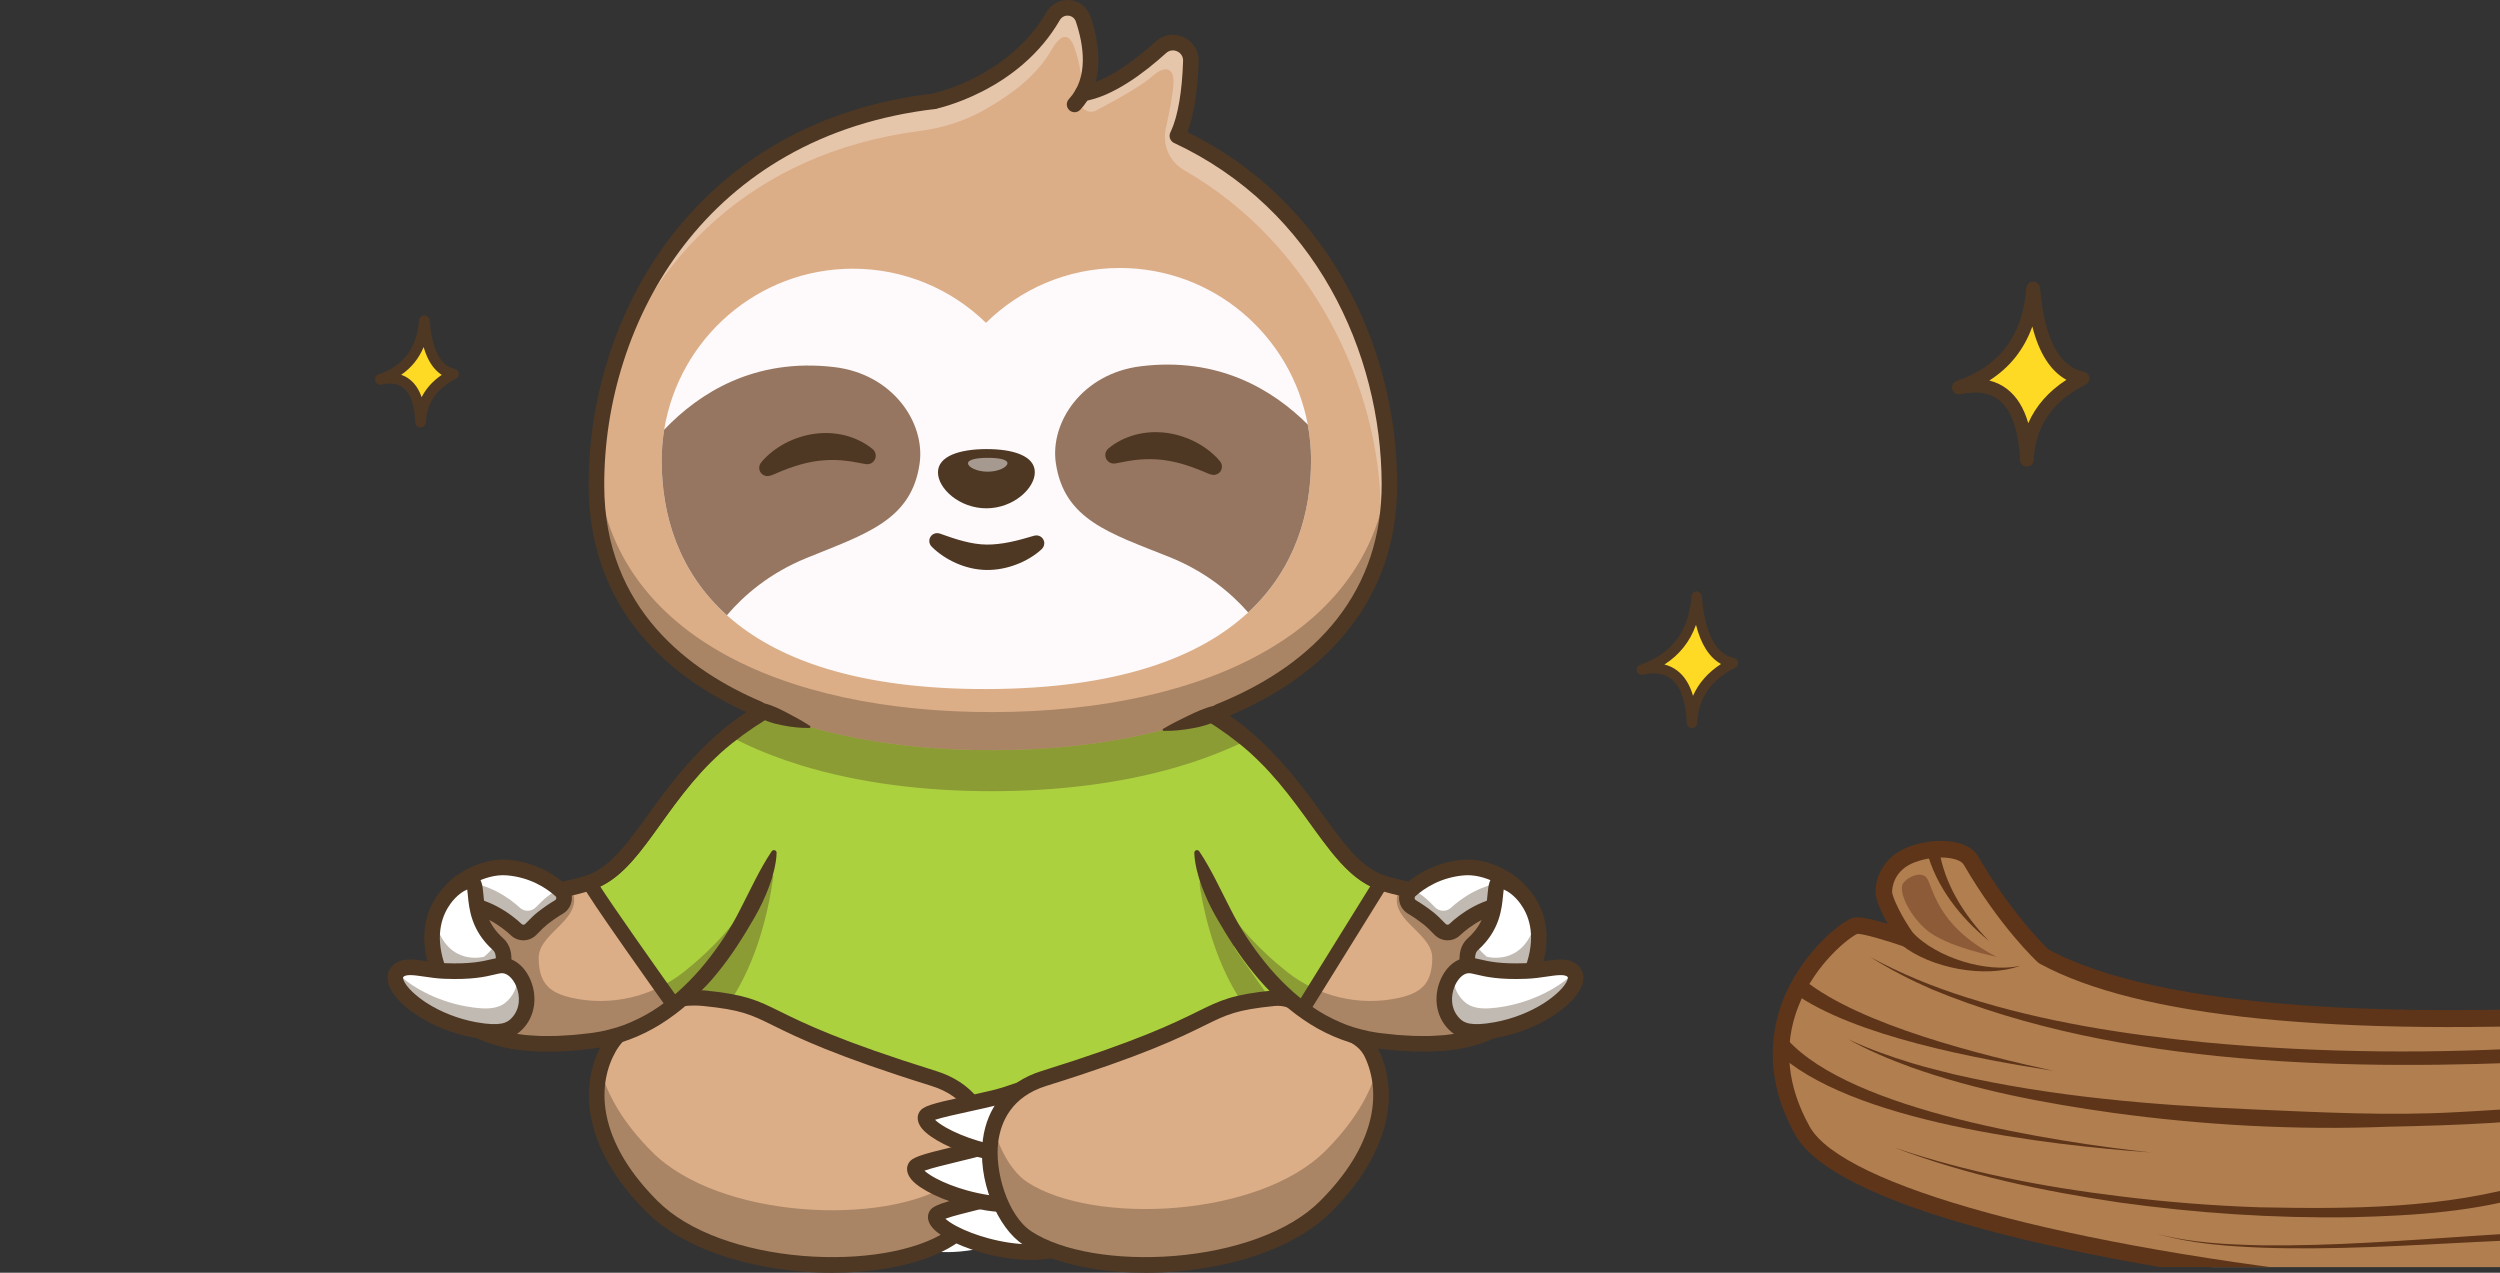 <svg width="440" height="224" viewBox="0 0 440 224" fill="none" xmlns="http://www.w3.org/2000/svg">
<rect x="0" y="0" width="440" height="224" fill="#333333" stroke="none"/>
<g clip-path="url(#clip0_1690_123694)">
<g clip-path="url(#clip1_1690_123694)">
<path d="M532.096 171.812C532.096 171.812 400.908 190.757 359.683 168.317C359.683 168.317 353.302 162.478 346.877 151.433C345.593 149.227 340.461 148.879 336.461 150.401C332.46 151.923 331.574 155.206 331.553 156.902C331.532 158.535 333.885 162.838 335.643 165.229C335.643 165.229 328.041 162.596 326.59 162.924C324.285 163.446 305.586 178.145 317.24 199.018C330.92 223.518 495.754 239.809 536.338 223.311L532.096 171.812V171.812Z" fill="#B17E4F"/>
<path d="M317.241 199.019C330.92 223.519 495.756 239.811 536.337 223.313L532.097 171.813C532.097 171.813 508.676 175.196 478.517 177.408C453.955 179.211 424.919 180.239 400.426 178.031C383.823 176.536 369.303 173.554 359.685 168.316C359.685 168.316 353.302 162.479 346.878 151.432C345.594 149.228 340.461 148.878 336.462 150.4C332.463 151.922 331.575 155.205 331.552 156.903C331.533 158.535 333.88 162.834 335.641 165.224C335.423 165.15 328.021 162.6 326.592 162.922C324.286 163.444 305.588 178.143 317.242 199.018L317.241 199.019Z" fill="#B17E4F"/>
<path d="M351.449 168.408C351.449 168.408 342.501 166.659 338.998 163.61C336.251 161.219 334.406 157.576 334.775 155.863C335.004 154.798 337.762 153.134 338.998 154.387C340.234 155.642 340.419 162.798 351.449 168.408V168.408Z" fill="#8E5B39"/>
<path d="M378.521 202.829C361.635 200.967 325.864 195.559 314.517 182.892L312.375 184.88C325.33 197.507 360.539 201.55 378.521 202.829Z" fill="#5E3519"/>
<path d="M478.841 231.429C503.327 231.429 525.025 229.486 536.888 224.665C537.48 224.425 537.847 223.828 537.794 223.191L533.552 171.692C533.52 171.29 533.322 170.92 533.007 170.668C532.691 170.417 532.285 170.308 531.887 170.365C530.581 170.553 401.06 188.935 360.547 167.122C359.64 166.255 353.879 160.562 348.14 150.697C346.345 147.61 340.383 147.344 335.941 149.034C331.681 150.655 330.126 154.151 330.091 156.883C330.073 158.29 331.105 160.568 332.24 162.59C329.79 161.86 327.294 161.265 326.266 161.5C324.324 161.939 317.722 167.165 314.291 174.859C311.816 180.408 310.099 189.227 315.964 199.731C323.677 213.544 372.979 223.387 416.546 227.993C436.567 230.109 458.653 231.43 478.841 231.43V231.429ZM534.791 222.345C512.966 230.537 460.122 229.659 416.852 225.085C363.849 219.482 324.33 208.72 318.515 198.306C314.502 191.117 313.826 183.995 316.505 177.137C319.524 169.409 325.73 164.802 326.902 164.356C327.836 164.308 331.892 165.477 335.162 166.61C335.768 166.818 336.437 166.611 336.817 166.096C337.197 165.58 337.197 164.879 336.817 164.363C334.842 161.677 332.999 157.893 333.011 156.921C333.019 156.309 333.247 153.186 336.978 151.766C340.617 150.383 344.837 150.838 345.61 152.167C352.074 163.277 358.427 169.15 358.694 169.395C358.782 169.475 358.879 169.544 358.982 169.601C376.319 179.037 410.783 182.516 461.421 179.939C494.4 178.261 523.827 174.42 530.764 173.472L534.79 222.345H534.791Z" fill="#5E3519"/>
<path d="M355.553 169.988C349.528 171.285 340.875 168.542 336.627 164.149L334.658 166.309C339.845 170.424 349.332 172.231 355.553 169.988V169.988Z" fill="#5E3519"/>
<path d="M350.053 165.609C345.73 161.153 342.154 155.553 341.252 149.341L339.097 149.748C340.768 156.125 345.035 161.499 350.052 165.61L350.053 165.609Z" fill="#5E3519"/>
<path d="M481.979 210.517C485.045 211.884 488.917 212.682 491.95 210.789C495.778 208.259 493.261 203.728 489.907 202.172C483.984 199.124 473.814 201.185 471.308 207.923C469.432 214.256 478.91 217.163 483.613 217.819C489.213 218.581 495.221 217.874 500.03 214.649C506.135 210.609 506.323 203.92 500.544 199.417C488.775 190.941 472.499 195.525 460.426 200.975C457.918 202.11 455.461 203.346 453.048 204.657C450.647 206.01 448.43 207.233 445.829 208.064C430.311 212.774 413.676 212.804 397.54 212.482C389.392 212.201 381.252 211.556 373.159 210.552C359.66 208.915 346.238 206.34 333.331 201.951C346.088 206.807 359.535 209.645 373.014 211.636C386.544 213.513 400.209 214.438 413.874 214.229C424.846 213.964 435.891 213.28 446.474 209.989C449.097 209.185 451.691 207.814 454.039 206.496C456.423 205.22 458.836 204.004 461.296 202.9C472.847 197.78 487.961 193.278 499.193 201.131C503.809 204.699 503.77 209.617 498.838 212.908C494.536 215.829 488.987 216.568 483.867 215.924C480.369 215.5 471.413 213.221 472.83 208.38C475.001 202.483 484.158 200.556 489.484 203.033C493.59 204.822 494.996 209.597 489.894 211.212C487.309 211.965 484.467 211.468 481.978 210.516L481.979 210.517Z" fill="#5E3519"/>
<path d="M526.53 218.474C523.572 216.947 520.52 215.907 517.214 215.49C515.556 215.3 513.848 215.31 512.12 215.741C510.434 216.182 508.97 216.882 507.535 217.573C504.683 218.978 501.971 220.449 499.154 221.666C490.003 225.663 481.915 225.985 472.533 222.556C469.603 221.555 466.718 220.367 463.78 219.236C460.825 218.102 457.714 216.968 454.505 216.85C448.177 216.572 441.941 217.123 435.652 217.498C423.16 218.32 410.669 219.328 398.146 219.175C391.905 219.04 385.595 218.743 379.536 217.123C385.56 218.899 391.888 219.337 398.135 219.594C410.669 220.019 423.208 219.229 435.716 218.595C441.925 218.323 448.223 217.874 454.409 218.245C457.503 218.407 460.332 219.589 463.182 220.742C466.061 221.931 468.942 223.199 471.914 224.297C477.944 226.621 484.389 227.857 490.85 226.609C495.626 225.811 500.129 224.006 504.42 221.868C506.673 220.766 510.348 218.684 512.719 218.081C514.033 217.741 515.508 217.725 516.958 217.861C519.874 218.16 522.863 219.155 525.5 220.408L526.53 218.472V218.474Z" fill="#5E3519"/>
<path d="M516.782 189.962C510.831 188.117 504.59 187.592 498.401 187.388C486.197 187.163 473.914 189.034 462.157 192.197C452.438 194.593 442.365 195.2 432.386 195.739C420.324 196.416 408.241 195.755 396.194 195.241C378.638 194.494 361.009 193.005 343.852 189.067C341.478 188.478 338.894 187.831 336.564 187.132C332.716 185.964 328.917 184.611 325.254 182.9C328.782 184.873 332.53 186.44 336.334 187.831C347.795 191.908 359.832 194.17 371.853 195.859C387.916 198.05 404.145 198.936 420.342 198.303C432.505 198.04 444.684 197.648 456.722 195.685C460.253 195.145 465.071 193.82 468.587 193.006C478.359 190.853 488.34 189.719 498.323 190.028C503.751 190.276 509.2 190.833 514.441 192.292C514.9 192.418 515.386 192.571 515.775 192.708L516.78 189.963L516.782 189.962Z" fill="#5E3519"/>
<path d="M523.119 177.238C506.703 178.321 490.33 179.756 473.99 181.669C465.821 182.665 457.76 183.733 449.555 184.175C429.141 185.506 408.6 185.382 388.225 183.472C373.994 182.079 359.757 179.877 346.1 175.542C340.24 173.691 334.524 171.37 329.132 168.408C332.602 170.618 336.279 172.498 340.053 174.14C373.193 187.851 414.249 188.444 449.72 186.75C457.927 186.3 466.155 185.207 474.289 184.204C490.576 182.307 506.922 180.744 523.271 179.424L523.119 177.237L523.119 177.238Z" fill="#5E3519"/>
<path d="M361.441 188.477C348.735 185.696 327.436 180.436 317.465 172.428L315.645 174.715C326.442 182.426 348.163 186.407 361.44 188.477H361.441Z" fill="#5E3519"/>
</g>
<path fill-rule="evenodd" clip-rule="evenodd" d="M74.023 74.305C73.73 68.35 71.364 65.839 66.926 66.772C71.686 65.123 74.273 61.678 74.681 56.436C75.161 62.111 76.877 65.241 79.826 65.829C76.15 67.685 74.215 70.511 74.022 74.305" fill="#FEDA24"/>
<path d="M74.024 75.233C73.53 75.233 73.123 74.845 73.099 74.352C72.947 71.269 72.225 69.208 70.953 68.226C70.026 67.51 68.771 67.332 67.118 67.68C66.64 67.78 66.164 67.492 66.034 67.02C65.903 66.548 66.162 66.057 66.624 65.897C71.044 64.366 73.378 61.247 73.759 56.365C73.797 55.884 74.197 55.512 74.68 55.511H74.682C75.164 55.511 75.565 55.879 75.606 56.359C76.044 61.545 77.526 64.426 80.008 64.921C80.396 64.999 80.692 65.314 80.745 65.705C80.798 66.097 80.598 66.48 80.245 66.658C76.857 68.368 75.125 70.885 74.949 74.353C74.924 74.846 74.517 75.233 74.023 75.233H74.024ZM70.61 65.968C71.147 66.151 71.639 66.414 72.084 66.758C73.022 67.481 73.726 68.525 74.205 69.908C74.985 68.372 76.167 67.06 77.745 65.98C76.31 65.061 75.245 63.427 74.557 61.091C73.716 63.105 72.397 64.733 70.61 65.968Z" fill="#4E3823"/>
<path fill-rule="evenodd" clip-rule="evenodd" d="M356.731 80.909C356.237 70.862 352.246 66.626 344.758 68.2C352.789 65.418 357.153 59.605 357.843 50.764C358.653 60.338 361.547 65.618 366.523 66.61C360.322 69.741 357.057 74.509 356.731 80.909Z" fill="#FEDA24"/>
<path d="M356.731 82.116C356.089 82.116 355.561 81.612 355.529 80.972C355.267 75.659 354.003 72.093 351.77 70.369C350.117 69.094 347.905 68.77 345.006 69.38C344.385 69.513 343.768 69.135 343.599 68.524C343.429 67.912 343.765 67.273 344.365 67.066C351.972 64.43 355.989 59.068 356.643 50.673C356.692 50.047 357.213 49.565 357.84 49.563H357.844C358.469 49.563 358.991 50.041 359.043 50.665C359.798 59.594 362.395 64.562 366.76 65.433C367.263 65.533 367.648 65.942 367.717 66.451C367.786 66.96 367.525 67.456 367.066 67.687C361.226 70.636 358.238 74.982 357.935 80.973C357.903 81.613 357.374 82.116 356.733 82.116H356.731ZM350.124 66.973C351.283 67.26 352.324 67.756 353.239 68.463C354.954 69.786 356.192 71.774 356.973 74.478C358.311 71.427 360.553 68.876 363.688 66.847C360.88 65.291 358.874 62.152 357.689 57.463C356.24 61.509 353.712 64.687 350.124 66.972V66.973Z" fill="#4E3823"/>
<path fill-rule="evenodd" clip-rule="evenodd" d="M297.79 127.253C297.424 119.832 294.477 116.704 288.946 117.867C294.878 115.811 298.101 111.519 298.61 104.989C299.208 112.06 301.347 115.96 305.021 116.693C300.44 119.005 298.029 122.526 297.79 127.254" fill="#FEDA24"/>
<path d="M297.79 128.153C297.309 128.153 296.913 127.775 296.889 127.294C296.695 123.375 295.763 120.744 294.117 119.475C292.901 118.536 291.27 118.299 289.132 118.747C288.667 118.845 288.204 118.564 288.077 118.105C287.95 117.645 288.201 117.167 288.651 117.01C294.265 115.066 297.228 111.11 297.711 104.915C297.747 104.446 298.137 104.084 298.607 104.083H298.61C299.079 104.083 299.47 104.442 299.509 104.909C300.067 111.496 301.98 115.162 305.197 115.804C305.575 115.879 305.863 116.186 305.915 116.567C305.967 116.949 305.772 117.321 305.427 117.495C301.118 119.671 298.915 122.876 298.691 127.296C298.667 127.776 298.27 128.153 297.789 128.153L297.79 128.153ZM292.944 116.95C293.79 117.163 294.549 117.528 295.219 118.045C296.48 119.018 297.392 120.476 297.971 122.458C298.959 120.223 300.605 118.353 302.901 116.864C300.843 115.714 299.37 113.411 298.495 109.978C297.425 112.94 295.57 115.269 292.944 116.949V116.95Z" fill="#4E3823"/>
<path d="M229.533 174.034C229.499 175.021 229.423 176 229.307 176.97C228.985 179.689 228.352 182.349 227.428 184.897C224.226 193.734 217.564 201.225 208.51 205.278L208.003 205.504C197.742 210.104 186.796 212.527 175.809 212.789C174.358 212.823 172.907 212.819 171.453 212.778C160.462 212.465 149.516 209.987 139.275 205.333C130.208 201.218 123.563 193.645 120.422 184.739C120.114 183.872 119.84 182.989 119.607 182.098C119.149 180.411 118.82 178.685 118.622 176.932C118.502 175.89 118.427 174.842 118.403 173.787C118.396 173.498 118.393 173.213 118.393 172.924C118.393 170.28 118.687 167.606 119.303 164.938C121.479 155.506 124.305 147.012 126.858 140.333C128.326 136.493 129.701 133.248 130.803 130.773C130.892 130.577 130.978 130.388 131.06 130.202C131.956 128.219 132.647 126.789 133.034 126.012C133.253 125.569 133.373 125.335 133.373 125.335H214.601C214.601 125.335 214.737 125.596 214.984 126.098C215.408 126.957 216.164 128.525 217.129 130.684C217.211 130.869 217.297 131.058 217.386 131.254C218.645 134.101 220.219 137.868 221.868 142.333C224.198 148.634 226.679 156.328 228.636 164.777C229.355 167.871 229.642 170.982 229.533 174.034Z" fill="#DCAE88"/>
<path d="M173.829 214.181C161.844 214.181 149.862 211.649 138.711 206.587C134.792 204.808 131.248 202.385 128.178 199.386C125.188 196.465 122.73 193.08 120.869 189.323C119.007 185.564 117.804 181.553 117.295 177.403C116.771 173.133 116.998 168.836 117.968 164.628C119.845 156.492 122.405 148.152 125.579 139.841C129.092 130.645 132.035 124.938 132.158 124.7L132.542 123.96H215.43L215.813 124.7C215.848 124.767 219.325 131.505 223.149 141.856C225.957 149.447 228.251 157.054 229.969 164.465C230.948 168.691 231.176 173.007 230.648 177.295C230.134 181.463 228.922 185.489 227.043 189.261C225.167 193.03 222.689 196.423 219.676 199.346C216.582 202.349 213.012 204.767 209.066 206.535L208.557 206.763C197.514 211.709 185.669 214.182 173.827 214.182L173.829 214.181ZM134.216 126.71C133.313 128.54 130.876 133.65 128.135 140.826C125.006 149.019 122.484 157.236 120.635 165.249C119.737 169.141 119.528 173.117 120.012 177.066C120.484 180.906 121.596 184.618 123.32 188.098C125.043 191.576 127.319 194.71 130.087 197.413C132.928 200.19 136.209 202.433 139.838 204.08C150.63 208.98 162.23 211.43 173.829 211.431C185.292 211.431 196.754 209.038 207.444 204.25L207.953 204.022C215.159 200.794 221.07 195.115 224.596 188.031C226.334 184.539 227.456 180.813 227.932 176.957C228.421 172.991 228.209 168.997 227.303 165.088C225.611 157.79 223.351 150.296 220.584 142.814C217.545 134.591 214.74 128.703 213.757 126.71H134.216Z" fill="#4E3823"/>
<path d="M170.94 210.207C176.848 211.836 182.793 212.964 183.292 213.87C184.707 216.435 169.362 222.891 160.516 219.325" fill="white"/>
<path d="M166.65 218.749C164.444 218.749 162.12 218.454 160.006 217.601C157.744 216.689 156.519 215.355 156.362 213.633C156.212 211.969 157.151 210.131 159.155 208.175C160.772 206.595 162.669 205.333 163.41 204.863C165.252 203.695 166.999 204.353 168.848 205.05C169.565 205.32 170.378 205.627 171.302 205.882C173.119 206.383 174.977 206.845 176.616 207.253C182.484 208.714 183.914 209.161 184.49 210.205C185.187 211.468 184.335 212.66 183.936 213.113C182.404 214.857 178.373 216.754 173.907 217.833C172.153 218.257 169.5 218.75 166.651 218.75L166.65 218.749ZM164.14 206.025L164.87 207.188C161.395 209.392 158.963 211.998 159.089 213.384C159.157 214.143 160.179 214.708 161.025 215.05C164.265 216.355 169.041 216.315 174.131 214.938C176.206 214.377 178.194 213.618 179.727 212.802C180.746 212.261 181.352 211.807 181.686 211.495C180.508 211.056 178.028 210.438 175.957 209.923C174.302 209.512 172.426 209.045 170.577 208.535C169.532 208.247 168.657 207.917 167.885 207.626C166.13 206.964 165.508 206.784 164.87 207.189L164.14 206.026V206.025Z" fill="#4E3823"/>
<path d="M174.598 201.813C180.515 203.408 186.466 204.502 186.97 205.405C188.4 207.961 173.092 214.506 164.226 210.991" fill="white"/>
<path d="M170.234 213.381C168.07 213.381 165.799 213.093 163.724 212.27C161.457 211.371 160.224 210.044 160.059 208.323C159.899 206.659 160.828 204.817 162.82 202.848C164.427 201.26 166.318 199.986 167.055 199.512C168.89 198.334 170.641 198.982 172.494 199.668C173.213 199.935 174.027 200.237 174.953 200.486C176.773 200.976 178.633 201.428 180.275 201.826C186.151 203.253 187.584 203.692 188.165 204.732C188.869 205.992 188.024 207.188 187.628 207.644C186.106 209.397 182.087 211.317 177.627 212.422C175.846 212.862 173.137 213.381 170.235 213.381H170.234ZM169.268 201.611C168.988 201.611 168.759 201.682 168.53 201.83C165.066 204.054 162.65 206.674 162.783 208.059C162.856 208.818 163.882 209.378 164.729 209.714C167.976 211.001 172.753 210.932 177.834 209.526C179.906 208.953 181.89 208.183 183.419 207.358C184.434 206.811 185.037 206.354 185.371 206.04C184.189 205.608 181.706 205.004 179.632 204.501C177.975 204.099 176.097 203.642 174.244 203.143C173.197 202.861 172.32 202.536 171.547 202.25C170.424 201.834 169.763 201.611 169.268 201.611V201.611Z" fill="#4E3823"/>
<path d="M165.808 192.122C167.582 190.924 169.322 192.297 172.639 193.11C178.592 194.569 184.565 195.526 185.089 196.417C186.576 198.941 171.421 205.834 162.477 202.522C155.421 199.911 163.194 193.887 165.808 192.122Z" fill="white"/>
<path d="M167.993 204.779C165.995 204.779 163.922 204.521 162.004 203.812C159.718 202.965 158.455 201.666 158.25 199.949C158.051 198.289 158.939 196.427 160.886 194.413C162.458 192.787 164.318 191.471 165.045 190.98C166.853 189.76 168.618 190.368 170.486 191.012C171.21 191.261 172.032 191.545 172.963 191.773C174.793 192.221 176.663 192.63 178.313 192.991C184.221 194.284 185.663 194.689 186.268 195.715C187 196.958 186.182 198.174 185.796 198.639C184.314 200.426 180.34 202.437 175.905 203.644C174.025 204.155 171.099 204.778 167.992 204.778L167.993 204.779ZM166.572 193.264C163.16 195.567 160.803 198.241 160.968 199.623C161.058 200.379 162.097 200.915 162.951 201.232C166.227 202.444 171.001 202.266 176.05 200.744C178.108 200.124 180.073 199.308 181.583 198.449C182.586 197.878 183.179 197.407 183.505 197.086C182.314 196.68 179.817 196.135 177.731 195.678C176.066 195.314 174.179 194.902 172.316 194.444C171.263 194.186 170.379 193.881 169.599 193.613C167.826 193.002 167.199 192.84 166.573 193.263L166.572 193.264Z" fill="#4E3823"/>
<path d="M199 120L200.54 124.923L203.472 134.3L208.245 149.559C208.245 149.559 213.563 166.809 225.871 176.519C229.857 179.668 234.579 182.023 240.091 182.745C277.477 187.633 265.186 159.452 265.186 159.452C265.186 159.452 246.849 157.036 240.687 154.922C232.317 152.048 228.591 139.061 216.283 129.051C214.805 127.851 213.203 126.693 211.458 125.6C211.092 125.369 210.719 125.146 210.343 124.923C207.092 123.011 203.356 121.327 199 120Z" fill="#DCAE88"/>
<path d="M145.493 120.412L143.953 125.335L141.021 134.712L136.248 149.971C136.248 149.971 130.93 167.221 118.622 176.932C114.636 180.081 109.914 182.435 104.402 183.157C67.016 188.045 79.307 159.865 79.307 159.865C79.307 159.865 97.644 157.448 103.807 155.334C112.176 152.46 115.902 139.473 128.21 129.463C129.688 128.264 131.29 127.105 133.035 126.012C133.401 125.782 133.774 125.558 134.15 125.335C137.401 123.424 141.137 121.739 145.493 120.412Z" fill="#DCAE88"/>
<path d="M229.219 177.662L243.077 155.334C234.708 152.46 230.982 139.473 218.674 129.463C217.662 128.642 216.591 127.841 215.457 127.066C215.272 126.682 215.113 126.357 214.985 126.098C214.739 125.596 214.602 125.335 214.602 125.335H212.734C209.483 123.424 205.747 121.739 201.391 120.412L202.931 125.335H143.954L145.494 120.412C141.138 121.739 137.402 123.424 134.151 125.335H133.374C133.374 125.335 133.254 125.569 133.035 126.012C131.29 127.105 129.689 128.264 128.211 129.463C115.903 139.473 112.278 152.777 103.807 155.334C103.321 155.481 118.623 176.932 118.623 176.932L148.316 196.327L201.951 196.473L229.219 177.662Z" fill="#ACD13F"/>
<path d="M202.347 197.763L147.933 197.615L117.721 177.881L117.58 177.683C117.542 177.631 113.781 172.357 110.09 167.084C107.921 163.985 106.199 161.49 104.972 159.67C104.238 158.582 103.674 157.722 103.294 157.115C102.686 156.144 102.351 155.608 102.582 154.928C102.717 154.531 103.036 154.22 103.437 154.1C107.519 152.868 110.463 148.738 114.192 143.511C117.618 138.707 121.5 133.263 127.402 128.462C128.886 127.258 130.446 126.133 132.047 125.114C132.167 124.872 132.232 124.746 132.232 124.746L132.591 124.047H133.805C137.249 122.056 141.054 120.418 145.122 119.179L147.447 118.471L145.703 124.046H201.182L199.438 118.471L201.763 119.179C205.83 120.418 209.635 122.055 213.079 124.046H215.377L215.738 124.735C215.744 124.746 215.885 125.017 216.137 125.528C216.229 125.716 216.338 125.94 216.463 126.196C217.499 126.914 218.513 127.676 219.481 128.461C225.438 133.306 229.361 138.738 232.822 143.53C236.536 148.671 239.469 152.733 243.494 154.115L245.023 154.64L230.168 178.572L202.35 197.764L202.347 197.763ZM148.697 195.039L201.554 195.182L228.272 176.751L241.19 155.936C237.165 153.934 234.163 149.777 230.743 145.043C227.375 140.38 223.557 135.095 217.865 130.465C216.864 129.653 215.811 128.868 214.734 128.131L214.45 127.937L214.3 127.626C214.118 127.246 213.961 126.926 213.835 126.67C213.827 126.655 213.819 126.639 213.811 126.624H212.385L212.084 126.448C209.399 124.869 206.475 123.518 203.362 122.417L204.677 126.625H142.205L143.52 122.417C140.407 123.518 137.483 124.869 134.798 126.448L134.497 126.624H134.165L134.022 126.913L133.713 127.106C132.093 128.121 130.512 129.252 129.016 130.466C123.384 135.047 119.609 140.34 116.278 145.012C112.817 149.865 109.781 154.123 105.634 156.017C107.803 159.412 114.865 169.45 119.524 175.984L148.697 195.04L148.697 195.039Z" fill="#4E3823"/>
<g opacity="0.35">
<path d="M227.095 188.102C223.876 196.984 217.182 204.511 208.084 208.584L207.575 208.811C197.262 213.433 186.262 215.869 175.221 216.132C174.402 215.081 173.656 213.824 173.03 212.439C172.404 213.821 171.661 215.075 170.843 216.121C159.797 215.807 148.797 213.316 138.506 208.639C129.394 204.503 122.716 196.894 119.559 187.943C118.318 184.437 119.544 183.23 119.452 179.44C119.573 179.4 125.835 172.097 130.455 164.672C134.117 158.79 136.431 151.998 136.067 154.554C135.169 160.856 133.158 169.094 128.678 175.997C128.561 176.18 128.441 176.363 128.317 176.543C138.045 178.056 135.135 180.868 165.409 190.302C169.081 191.446 171.53 193.477 173.029 195.957C174.525 193.477 176.973 191.445 180.646 190.302C211.779 180.601 207.818 177.9 218.601 176.418C218.504 176.28 218.415 176.138 218.322 175.997C214.343 169.865 212.311 162.68 211.278 156.733C210.09 149.901 217.194 164.002 217.194 166.658C217.194 166.949 223.132 175.004 223.125 175.294C223.125 175.328 225.877 178.023 225.874 178.058C226.008 178.106 228.353 184.626 227.095 188.101L227.095 188.102Z" fill="#4E3823"/>
</g>
<path d="M167.262 217.898C155.727 225.436 126.613 224.228 114.741 212.323C94.931 192.458 111 180 123.868 175.682C138.104 177.103 131.02 179.427 164.346 189.811C179.139 194.42 173.95 213.526 167.262 217.897L167.262 217.898Z" fill="#D3A17F"/>
<path d="M167.262 216.898C155.728 224.436 126.613 223.228 114.742 211.323C94.932 191.458 109.5 182.5 123.869 174.682C138.105 176.103 131.021 178.427 164.347 188.811C179.14 193.42 173.951 212.526 167.263 216.897L167.262 216.898Z" fill="#D3A17F"/>
<path d="M167.261 217.898C155.727 225.436 126.615 224.229 114.742 212.322C101.281 198.823 104.058 187.825 111.5 181.5C115.011 178.516 123.871 175.682 123.871 175.682C135.539 176.847 132.88 178.621 149.903 184.939C153.646 186.331 158.337 187.94 164.346 189.813C179.141 194.419 173.951 213.525 167.261 217.898Z" fill="#DCAE88"/>
<path d="M146.485 224C144.676 224 142.844 223.924 141.015 223.772C129.377 222.806 119.449 218.987 113.774 213.296C108.819 208.328 105.639 203.175 104.321 197.979C103.149 193.361 103.518 188.821 105.387 184.851C107.013 181.396 111.613 180.632 115 178.72C118.376 176.815 120.215 173.935 124.004 174.313C131.23 175.035 133.263 176.037 137.312 178.034C141.516 180.106 147.869 183.238 164.752 188.498C167.855 189.465 170.332 191.085 172.114 193.313C173.699 195.296 174.696 197.703 175.079 200.469C175.554 203.911 175.032 207.789 173.608 211.387C172.25 214.818 170.209 217.611 168.008 219.05C165.063 220.975 160.94 222.423 156.085 223.237C153.065 223.743 149.814 223.999 146.486 223.999L146.485 224ZM122.184 176.974C119.481 176.974 116.815 177.68 114.393 179.046C111.503 180.677 109.244 183.091 107.862 186.028C106.269 189.412 105.962 193.31 106.974 197.3C108.168 202.009 111.107 206.737 115.708 211.35C118.401 214.05 122.133 216.282 126.801 217.984C131.094 219.549 136.087 220.604 141.241 221.032C151.483 221.883 161.169 220.24 166.516 216.745C170.001 214.468 173.244 207.185 172.367 200.848C171.899 197.464 170.057 193.031 163.941 191.125C146.855 185.802 140.387 182.613 136.106 180.504C132.118 178.537 130.468 177.724 123.733 177.051C123.217 177 122.7 176.974 122.184 176.974Z" fill="#4E3823"/>
<g opacity="0.35">
<path d="M167.261 217.898C155.726 225.436 126.614 224.229 114.741 212.322C105.783 203.34 103.792 194.691 105.656 188.043C106.816 192.622 109.66 197.613 114.741 202.707C126.614 214.611 155.726 215.818 167.261 208.279C169.82 206.609 172.161 202.779 173.242 198.431C175.425 205.743 171.668 215.017 167.261 217.898Z" fill="#4E3823"/>
</g>
<path d="M177.134 210.207C171.226 211.836 165.281 212.964 164.782 213.87C163.367 216.435 178.712 222.891 187.558 219.325" fill="white"/>
<path d="M181.423 221.749C178.574 221.749 175.921 221.256 174.167 220.832C169.701 219.753 165.671 217.856 164.138 216.113C163.74 215.659 162.888 214.467 163.584 213.204C164.159 212.161 165.589 211.713 171.457 210.253C173.096 209.845 174.954 209.383 176.771 208.882C177.696 208.627 178.509 208.321 179.226 208.05C181.075 207.353 182.822 206.695 184.664 207.863C185.404 208.333 187.302 209.595 188.918 211.175C190.922 213.132 191.862 214.969 191.711 216.633C191.555 218.355 190.329 219.69 188.067 220.601C185.953 221.454 183.628 221.749 181.422 221.749H181.423ZM166.387 214.494C166.722 214.806 167.327 215.26 168.345 215.802C169.879 216.618 171.867 217.376 173.942 217.937C179.031 219.314 183.808 219.355 187.048 218.049C187.893 217.708 188.915 217.143 188.984 216.383C189.11 214.997 186.678 212.392 183.202 210.187C182.564 209.782 181.943 209.963 180.188 210.624C179.416 210.915 178.541 211.244 177.496 211.533C175.646 212.043 173.771 212.51 172.116 212.922C170.045 213.437 167.565 214.054 166.387 214.494V214.494Z" fill="#4E3823"/>
<path d="M173.476 201.813C167.558 203.408 161.608 204.502 161.103 205.405C159.674 207.961 174.982 214.506 183.848 210.991" fill="white"/>
<path d="M177.841 213.381C174.939 213.381 172.23 212.862 170.449 212.422C165.989 211.316 161.97 209.397 160.448 207.644C160.052 207.188 159.207 205.992 159.911 204.732C160.491 203.692 161.924 203.253 167.801 201.826C169.443 201.428 171.302 200.976 173.123 200.486C174.049 200.237 174.863 199.935 175.582 199.668C177.435 198.982 179.186 198.334 181.021 199.512C181.759 199.986 183.649 201.26 185.256 202.848C187.248 204.817 188.177 206.659 188.017 208.323C187.851 210.044 186.618 211.372 184.352 212.27C182.277 213.093 180.006 213.381 177.842 213.381H177.841ZM162.705 206.039C163.039 206.353 163.642 206.81 164.656 207.357C166.186 208.182 168.169 208.952 170.241 209.525C175.323 210.931 180.099 211 183.346 209.713C184.194 209.377 185.218 208.817 185.292 208.059C185.425 206.673 183.009 204.054 179.545 201.829C178.91 201.421 178.288 201.597 176.528 202.248C175.755 202.534 174.878 202.859 173.831 203.141C171.978 203.64 170.1 204.097 168.443 204.499C166.369 205.003 163.886 205.606 162.704 206.038L162.705 206.039Z" fill="#4E3823"/>
<path d="M182.266 192.122C180.492 190.924 178.752 192.297 175.435 193.11C169.482 194.569 163.509 195.526 162.985 196.417C161.498 198.941 176.653 205.834 185.597 202.522C192.652 199.911 184.88 193.887 182.266 192.122Z" fill="white"/>
<path d="M180.082 204.779C176.976 204.779 174.05 204.157 172.17 203.645C167.736 202.438 163.761 200.426 162.279 198.64C161.894 198.175 161.076 196.959 161.808 195.716C162.413 194.69 163.855 194.284 169.763 192.992C171.413 192.631 173.282 192.222 175.112 191.773C176.044 191.545 176.865 191.262 177.59 191.013C179.458 190.369 181.223 189.761 183.03 190.981C183.757 191.472 185.618 192.788 187.189 194.413C189.137 196.427 190.024 198.29 189.826 199.95C189.621 201.667 188.358 202.966 186.071 203.812C184.154 204.522 182.081 204.779 180.082 204.78V204.779ZM164.572 197.087C164.898 197.408 165.491 197.878 166.493 198.45C168.003 199.309 169.969 200.125 172.027 200.745C177.076 202.267 181.85 202.445 185.125 201.233C185.98 200.916 187.017 200.38 187.108 199.624C187.273 198.242 184.916 195.568 181.504 193.264C180.878 192.842 180.252 193.004 178.479 193.615C177.698 193.884 176.815 194.188 175.762 194.446C173.899 194.902 172.011 195.316 170.345 195.68C168.26 196.136 165.763 196.682 164.572 197.088V197.087Z" fill="#4E3823"/>
<path d="M180.813 217.898C192.347 225.436 221.462 224.228 233.333 212.323C253.143 192.457 240 182.5 224.206 175.682C209.97 177.103 217.054 179.427 183.728 189.811C168.935 194.419 174.124 213.526 180.812 217.897L180.813 217.898Z" fill="#D3A17F"/>
<path d="M180.813 216.898C192.347 224.436 221.462 223.228 233.333 211.323C253.143 191.457 241 184.5 224.206 174.682C209.97 176.103 217.054 178.427 183.728 188.811C168.935 193.419 174.124 212.526 180.812 216.897L180.813 216.898Z" fill="#D3A17F"/>
<path d="M180.813 217.898C192.347 225.436 221.462 224.228 233.333 212.323C253.143 192.457 243.5 184 224.206 175.682C209.97 177.103 217.054 179.427 183.728 189.811C168.935 194.419 174.124 213.526 180.812 217.897L180.813 217.898Z" fill="#DCAE88"/>
<path d="M201.589 224C198.26 224 195.011 223.744 191.99 223.238C187.135 222.424 183.012 220.976 180.066 219.051C177.865 217.612 175.824 214.819 174.467 211.388C173.042 207.789 172.521 203.912 172.997 200.47C173.379 197.704 174.377 195.296 175.962 193.314C177.744 191.086 180.22 189.466 183.324 188.499C200.206 183.239 206.559 180.107 210.763 178.034C214.813 176.038 216.845 175.036 224.072 174.314C227.86 173.936 229.624 177.595 233 179.5C236.388 181.412 241.062 181.397 242.688 184.852C244.557 188.821 244.926 193.361 243.754 197.98C242.435 203.175 239.256 208.329 234.301 213.297C228.626 218.988 218.697 222.806 207.06 223.773C205.23 223.925 203.398 224.001 201.59 224.001L201.589 224ZM181.559 216.745C186.906 220.24 196.591 221.882 206.833 221.032C211.987 220.604 216.98 219.55 221.274 217.984C225.942 216.283 229.674 214.05 232.366 211.35C236.967 206.737 239.905 202.009 241.1 197.3C242.112 193.309 241.806 189.411 240.212 186.027C238.83 183.091 235.257 182.631 232.366 181C229.483 179.372 227.568 176.728 224.341 177.051C217.606 177.724 215.955 178.537 211.968 180.503C207.688 182.613 201.22 185.801 184.133 191.125C178.017 193.031 176.175 197.465 175.707 200.848C174.984 206.075 177.334 213.984 181.559 216.745Z" fill="#4E3823"/>
<g opacity="0.35">
<path d="M233.333 212.322C221.46 224.229 192.348 225.436 180.814 217.898C176.386 215.003 172.615 205.66 174.863 198.335C175.958 202.632 178.278 206.406 180.814 208.063C192.348 215.601 221.46 214.391 233.333 202.487C238.373 197.431 241.21 192.481 242.391 187.936C244.303 194.598 242.339 203.292 233.333 212.322Z" fill="#4E3823"/>
</g>
<g opacity="0.35">
<path d="M135.796 151.302C136.015 150.69 136.152 150.271 136.213 150.082L136.111 150.429C136.111 150.429 136.015 150.738 135.796 151.302Z" fill="#4E3823"/>
</g>
<g opacity="0.35">
<path d="M136.24 149.992L136.213 150.081C136.227 150.04 136.233 150.009 136.24 149.992Z" fill="#4E3823"/>
</g>
<g opacity="0.35">
<path d="M135.782 151.333C134.287 155.485 129.113 168.211 119.375 176.32C119.303 176.382 119.232 176.44 119.16 176.499C118.982 176.647 118.804 176.791 118.622 176.932C114.636 180.081 109.914 182.435 104.402 183.157C67.016 188.045 79.307 159.865 79.307 159.865C79.307 159.865 94.072 157.359 100.494 156.252C103.283 161.742 94.808 163.915 94.808 168.581C94.808 173.248 96.922 174.82 100.836 175.658C107.653 177.117 114.794 175.414 120.291 171.107C120.327 171.078 120.364 171.049 120.401 171.02C130.594 162.98 134.676 154.135 135.781 151.334L135.782 151.333Z" fill="#4E3823"/>
</g>
<path d="M145.624 120.851C142.64 122.455 139.694 123.856 136.845 125.446C134.01 127.052 131.304 128.852 128.76 130.886C128.114 131.382 127.516 131.938 126.891 132.463C126.301 133.028 125.688 133.567 125.118 134.156C123.945 135.296 122.858 136.529 121.79 137.78C119.671 140.303 117.724 142.988 115.757 145.718C114.771 147.082 113.769 148.455 112.695 149.8C111.618 151.143 110.466 152.467 109.122 153.663C107.783 154.854 106.216 155.912 104.435 156.56C102.724 157.159 101.078 157.525 99.413 157.908C92.779 159.317 86.154 160.306 79.484 161.227L80.56 160.415C80.404 160.784 80.237 161.246 80.092 161.673C79.944 162.109 79.808 162.553 79.683 162.999C79.427 163.89 79.231 164.796 79.071 165.704C78.768 167.52 78.638 169.362 78.844 171.137C79.039 172.91 79.542 174.614 80.422 176.086C81.305 177.557 82.578 178.759 84.071 179.673C85.566 180.597 87.301 181.173 89.07 181.602L90.417 181.886C90.872 181.959 91.335 182.008 91.793 182.071C92.706 182.22 93.647 182.238 94.579 182.3C94.812 182.312 95.044 182.335 95.279 182.336L95.985 182.334L97.397 182.33C97.867 182.34 98.34 182.303 98.813 182.275L100.23 182.192L100.939 182.15L101.649 182.073L103.067 181.92C103.535 181.862 104.023 181.833 104.474 181.752L105.833 181.519C107.629 181.136 109.412 180.641 111.094 179.875C112.784 179.137 114.421 178.254 115.945 177.185C117.48 176.134 118.942 174.96 120.293 173.657C121.654 172.364 122.943 170.985 124.127 169.511C126.511 166.579 128.623 163.385 130.323 159.972L132.906 154.867C133.349 154.019 133.788 153.168 134.277 152.332C134.753 151.493 135.251 150.65 135.813 149.837L135.823 149.822C135.972 149.606 136.267 149.553 136.482 149.703C136.618 149.797 136.689 149.953 136.685 150.108C136.653 151.148 136.477 152.131 136.251 153.106C136.025 154.079 135.735 155.033 135.388 155.963C134.7 157.825 133.855 159.627 132.872 161.351C130.891 164.787 128.784 168.168 126.246 171.255C124.995 172.809 123.626 174.276 122.172 175.658C120.727 177.05 119.151 178.318 117.486 179.458C114.165 181.754 110.359 183.429 106.36 184.218L104.855 184.475C104.352 184.562 103.87 184.591 103.377 184.652L101.904 184.811L101.169 184.89L100.427 184.934L98.943 185.021C98.448 185.05 97.955 185.087 97.455 185.078L95.961 185.083L95.213 185.085C94.964 185.083 94.713 185.059 94.463 185.047C93.461 184.981 92.461 184.958 91.458 184.799C90.957 184.73 90.455 184.676 89.954 184.595L88.455 184.28C86.471 183.799 84.476 183.144 82.655 182.025C80.84 180.92 79.205 179.385 78.083 177.512C76.961 175.639 76.352 173.524 76.124 171.434C75.885 169.336 76.038 167.255 76.375 165.237C76.551 164.229 76.769 163.231 77.05 162.251C77.188 161.76 77.337 161.273 77.502 160.788C77.67 160.295 77.831 159.841 78.054 159.313L78.352 158.608L79.129 158.501C85.726 157.592 92.36 156.597 98.83 155.222C100.428 154.858 102.057 154.484 103.508 153.974C104.881 153.473 106.149 152.635 107.312 151.601C108.476 150.567 109.541 149.353 110.561 148.077C111.582 146.8 112.562 145.459 113.543 144.101C115.502 141.383 117.498 138.624 119.699 136.004C121.918 133.4 124.289 130.889 126.932 128.663C129.557 126.422 132.451 124.473 135.547 122.954C138.633 121.423 141.94 120.335 145.359 119.975C145.614 119.948 145.843 120.134 145.87 120.391C145.89 120.585 145.789 120.764 145.628 120.851L145.624 120.852V120.851Z" fill="#4E3823"/>
<path d="M93.56 163.425C92.797 164.217 91.547 164.247 90.738 163.504C88.827 161.748 85.045 159.016 79.932 158.93C75.87 158.861 82.874 152.156 89.293 152.691C93.556 153.046 96.594 154.928 98.412 156.47C99.472 157.37 99.325 159.047 98.137 159.768C97.39 160.221 96.49 160.826 95.475 161.62C94.917 162.057 94.191 162.77 93.558 163.427L93.56 163.425Z" fill="white"/>
<g opacity="0.35">
<path d="M98.137 159.765C97.391 160.219 96.491 160.824 95.475 161.618C94.917 162.054 94.192 162.769 93.558 163.426C92.795 164.217 91.546 164.247 90.739 163.505C88.826 161.745 85.045 159.016 79.933 158.93C77.74 158.892 78.77 156.922 81.189 155.2C86.048 155.451 89.644 158.06 91.495 159.758C92.303 160.504 93.552 160.473 94.315 159.679C94.948 159.026 95.673 158.311 96.231 157.874C96.997 157.276 97.695 156.785 98.311 156.386C98.345 156.41 98.38 156.441 98.414 156.468C99.471 157.369 99.324 159.043 98.137 159.765Z" fill="#4E3823"/>
</g>
<path d="M92.111 165.496C91.334 165.496 90.556 165.213 89.95 164.644C88.262 163.059 84.714 160.386 79.909 160.304C78.493 160.28 77.866 159.645 77.59 159.117C77.308 158.58 77.141 157.684 77.946 156.461C78.775 155.202 80.456 153.853 82.442 152.853C84.085 152.026 86.626 151.089 89.406 151.32C94.22 151.721 97.598 153.907 99.585 155.669C100.352 156.349 100.734 157.326 100.637 158.35C100.539 159.368 99.955 160.287 99.075 160.806C98.178 161.335 97.251 161.973 96.318 162.703C95.876 163.049 95.218 163.675 94.415 164.515C93.791 165.166 92.951 165.496 92.111 165.496ZM80.543 157.575C85.963 157.867 89.913 160.844 91.82 162.636C91.992 162.799 92.271 162.787 92.442 162.609C93.347 161.664 94.085 160.965 94.636 160.534C95.662 159.731 96.689 159.025 97.688 158.435C97.863 158.332 97.903 158.172 97.912 158.086C97.921 157.988 97.905 157.848 97.773 157.731C96.097 156.243 93.246 154.399 89.181 154.06C87.325 153.906 85.097 154.479 83.067 155.634C81.801 156.354 80.994 157.066 80.543 157.574V157.575Z" fill="#4E3823"/>
<path d="M85.205 175.239C85.205 175.239 79.037 176.993 76.786 169.656C73.695 159.584 81.26 154.568 82.91 155.112C84.559 155.656 82.272 161.371 87.675 166.19C89.671 167.971 88.45 172.621 85.206 175.239H85.205Z" fill="white"/>
<g opacity="0.35">
<path d="M85.206 175.237C85.206 175.237 79.036 176.994 76.785 169.655C75.823 166.523 75.895 163.88 76.497 161.742C76.579 162.089 76.675 162.439 76.785 162.8C79.036 170.139 85.206 168.383 85.206 168.383C86.085 167.675 86.814 166.819 87.371 165.911C87.471 166.004 87.57 166.097 87.672 166.19C89.671 167.97 88.449 172.621 85.206 175.237Z" fill="#4E3823"/>
</g>
<path d="M83.615 176.799C82.995 176.799 82.268 176.732 81.493 176.529C79.493 176.004 76.826 174.456 75.478 170.061C73.082 162.251 76.672 157.611 78.328 155.979C79.669 154.656 81.785 153.294 83.337 153.805C84.787 154.284 84.93 155.828 85.067 157.322C85.267 159.485 85.541 162.448 88.583 165.161C89.541 166.015 90.048 167.338 90.009 168.884C89.944 171.513 88.394 174.428 86.061 176.31L85.845 176.484L85.578 176.56C85.455 176.595 84.696 176.797 83.616 176.797L83.615 176.799ZM82.229 156.555C81.589 156.81 80.379 157.543 79.268 159.081C77.893 160.986 76.573 164.296 78.093 169.25C78.864 171.763 80.208 173.307 82.086 173.84C83.158 174.144 84.139 174.041 84.586 173.964C86.138 172.601 87.23 170.525 87.272 168.815C87.282 168.396 87.23 167.632 86.765 167.217C82.915 163.782 82.556 159.896 82.341 157.575C82.311 157.252 82.274 156.855 82.229 156.554V156.555Z" fill="#4E3823"/>
<path d="M90.946 180.22C89.713 181.47 87.931 182.058 83.53 181.254C74.532 179.609 67.809 173.331 69.98 171.008C71.444 169.44 74.469 170.74 78.281 170.893C85.018 171.165 86.798 169.907 88.371 169.907C91.859 169.907 94.63 176.483 90.946 180.22Z" fill="white"/>
<g opacity="0.35">
<path d="M90.944 180.218C89.713 181.469 87.933 182.057 83.53 181.253C74.749 179.651 68.142 173.639 69.839 171.188C72.221 173.601 76.707 176.151 81.973 177.114C86.373 177.918 88.156 177.331 89.388 176.079C90.712 174.735 91.204 173.023 91.122 171.384C92.932 173.542 93.541 177.585 90.944 180.218Z" fill="#4E3823"/>
</g>
<path d="M86.949 182.994C85.894 182.994 84.686 182.863 83.285 182.607C79.835 181.976 76.374 180.619 73.539 178.783C70.853 177.044 68.982 175.038 68.403 173.276C67.998 172.04 68.203 170.901 68.981 170.068C70.461 168.483 72.691 168.813 75.052 169.161C76.095 169.314 77.173 169.473 78.335 169.521C82.805 169.701 84.968 169.187 86.4 168.848C87.112 168.679 87.726 168.533 88.371 168.533C90.444 168.533 92.368 170.068 93.393 172.538C93.97 173.927 94.178 175.426 93.996 176.874C93.788 178.529 93.07 180.021 91.918 181.188C90.712 182.412 89.173 182.995 86.949 182.995V182.994ZM72.194 171.618C71.634 171.618 71.205 171.706 70.978 171.95C70.893 172.041 70.967 172.306 71.003 172.415C71.451 173.779 73.448 175.453 75.021 176.471C77.561 178.116 80.669 179.334 83.775 179.902C88.12 180.696 89.253 179.984 89.973 179.253C91.655 177.547 91.538 175.212 90.866 173.596C90.292 172.212 89.289 171.282 88.37 171.282C88.044 171.282 87.618 171.384 87.029 171.523C85.452 171.897 83.069 172.462 78.225 172.267C76.919 172.215 75.716 172.037 74.654 171.88C73.725 171.744 72.865 171.617 72.193 171.617L72.194 171.618Z" fill="#4E3823"/>
<g opacity="0.35">
<path d="M211.101 151.333C212.596 155.485 217.769 168.211 227.508 176.32C227.579 176.382 227.651 176.44 227.723 176.499C227.901 176.647 228.079 176.791 228.26 176.932C232.247 180.081 236.969 182.435 242.481 183.157C279.867 188.045 267.576 159.865 267.576 159.865C267.576 159.865 252.811 157.359 246.389 156.252C243.6 161.742 252.075 163.915 252.075 168.581C252.075 173.248 249.961 174.82 246.047 175.658C239.23 177.117 232.088 175.414 226.592 171.107C226.556 171.078 226.519 171.049 226.482 171.02C216.289 162.98 212.207 154.135 211.101 151.334L211.101 151.333Z" fill="#4E3823"/>
</g>
<path d="M201.523 119.973C204.942 120.333 208.248 121.421 211.335 122.953C214.431 124.471 217.324 126.421 219.95 128.662C222.594 130.887 224.964 133.399 227.183 136.002C229.384 138.623 231.381 141.381 233.339 144.099C234.32 145.457 235.3 146.798 236.321 148.076C237.342 149.351 238.406 150.565 239.57 151.599C240.733 152.633 242.001 153.472 243.374 153.972C244.825 154.482 246.454 154.856 248.052 155.221C254.522 156.596 261.156 157.59 267.752 158.499L268.53 158.607L268.828 159.311C269.051 159.839 269.212 160.294 269.38 160.787C269.545 161.271 269.694 161.759 269.832 162.249C270.113 163.229 270.331 164.227 270.507 165.236C270.844 167.254 270.997 169.334 270.758 171.433C270.53 173.522 269.921 175.639 268.799 177.51C267.677 179.384 266.042 180.919 264.227 182.023C262.406 183.143 260.411 183.797 258.427 184.279L256.928 184.593C256.427 184.675 255.925 184.729 255.424 184.797C254.421 184.957 253.421 184.979 252.419 185.045C252.169 185.057 251.918 185.081 251.669 185.083L250.921 185.081L249.427 185.076C248.927 185.086 248.434 185.048 247.939 185.019L246.455 184.933L245.713 184.888L244.978 184.809L243.505 184.65C243.012 184.589 242.53 184.561 242.027 184.473L240.522 184.216C236.523 183.427 232.717 181.752 229.396 179.457C227.73 178.315 226.155 177.048 224.71 175.657C223.256 174.275 221.887 172.808 220.636 171.253C218.098 168.166 215.992 164.785 214.01 161.35C213.027 159.625 212.182 157.824 211.494 155.961C211.147 155.032 210.857 154.078 210.631 153.105C210.405 152.13 210.229 151.146 210.197 150.106C210.188 149.844 210.394 149.624 210.655 149.617C210.82 149.611 210.968 149.692 211.057 149.819L211.069 149.836C211.63 150.649 212.128 151.492 212.604 152.331C213.092 153.168 213.532 154.018 213.975 154.867L216.558 159.971C218.258 163.383 220.37 166.578 222.754 169.51C223.938 170.984 225.228 172.363 226.588 173.656C227.939 174.96 229.401 176.133 230.936 177.184C232.46 178.254 234.097 179.136 235.787 179.874C237.47 180.64 239.252 181.135 241.048 181.518L242.407 181.751C242.859 181.832 243.346 181.861 243.814 181.919L245.233 182.072L245.942 182.149L246.651 182.191L248.068 182.275C248.54 182.302 249.014 182.339 249.484 182.329L250.896 182.333L251.602 182.336C251.837 182.334 252.069 182.311 252.303 182.3C253.234 182.237 254.175 182.219 255.088 182.07C255.546 182.007 256.009 181.958 256.464 181.885L257.811 181.601C259.581 181.172 261.315 180.596 262.81 179.672C264.303 178.758 265.576 177.556 266.459 176.085C267.338 174.613 267.842 172.909 268.037 171.136C268.243 169.362 268.113 167.519 267.81 165.703C267.651 164.796 267.454 163.889 267.198 162.998C267.072 162.552 266.937 162.109 266.789 161.672C266.645 161.244 266.478 160.782 266.321 160.415L267.397 161.226C260.727 160.306 254.103 159.316 247.468 157.907C245.803 157.525 244.158 157.158 242.446 156.56C240.665 155.912 239.098 154.853 237.76 153.662C236.415 152.465 235.263 151.141 234.186 149.799C233.112 148.453 232.11 147.081 231.124 145.718C229.157 142.987 227.21 140.301 225.092 137.779C224.022 136.529 222.936 135.295 221.763 134.155C221.193 133.566 220.58 133.028 219.99 132.463C219.365 131.938 218.767 131.382 218.122 130.886C215.577 128.852 212.871 127.051 210.036 125.445C207.187 123.855 204.241 122.454 201.257 120.85L201.254 120.848C201.028 120.726 200.943 120.443 201.063 120.216C201.155 120.045 201.339 119.954 201.521 119.972L201.523 119.973Z" fill="#4E3823"/>
<path d="M253.324 163.425C254.087 164.217 255.337 164.247 256.146 163.504C258.057 161.748 261.839 159.016 266.952 158.93C271.014 158.861 264.01 152.156 257.591 152.691C253.327 153.046 250.29 154.928 248.472 156.47C247.412 157.37 247.558 159.047 248.746 159.768C249.493 160.221 250.394 160.826 251.409 161.62C251.966 162.057 252.693 162.77 253.326 163.427L253.324 163.425Z" fill="white"/>
<g opacity="0.35">
<path d="M248.746 159.765C249.492 160.219 250.391 160.824 251.408 161.618C251.965 162.054 252.691 162.769 253.324 163.426C254.087 164.217 255.336 164.247 256.143 163.505C258.056 161.745 261.837 159.016 266.949 158.93C269.142 158.892 268.112 156.922 265.693 155.2C260.834 155.451 257.238 158.06 255.387 159.758C254.58 160.504 253.331 160.473 252.568 159.679C251.935 159.026 251.209 158.311 250.651 157.874C249.885 157.276 249.187 156.785 248.571 156.386C248.537 156.41 248.503 156.441 248.468 156.468C247.411 157.369 247.558 159.043 248.746 159.765Z" fill="#4E3823"/>
</g>
<path d="M254.772 165.496C253.932 165.496 253.093 165.167 252.468 164.515C251.665 163.675 251.007 163.049 250.565 162.703C249.632 161.974 248.705 161.335 247.809 160.806C246.928 160.287 246.344 159.368 246.247 158.35C246.148 157.326 246.531 156.349 247.298 155.669C249.285 153.907 252.663 151.72 257.477 151.32C260.258 151.088 262.799 152.025 264.441 152.853C266.427 153.853 268.108 155.202 268.937 156.461C269.742 157.684 269.575 158.581 269.294 159.117C269.016 159.645 268.389 160.28 266.974 160.304C262.17 160.385 258.621 163.058 256.933 164.644C256.328 165.214 255.549 165.496 254.772 165.496ZM258.312 154.036C258.105 154.036 257.902 154.044 257.703 154.061C253.638 154.4 250.787 156.244 249.111 157.732C248.979 157.849 248.963 157.989 248.972 158.087C248.981 158.172 249.02 158.332 249.195 158.436C250.194 159.026 251.221 159.732 252.247 160.535C252.798 160.966 253.537 161.664 254.442 162.61C254.611 162.787 254.89 162.799 255.063 162.637C256.97 160.845 260.921 157.867 266.34 157.576C265.889 157.067 265.082 156.355 263.816 155.636C262.004 154.605 260.034 154.037 258.312 154.037V154.036Z" fill="#4E3823"/>
<path d="M261.679 175.239C261.679 175.239 267.846 176.993 270.098 169.656C273.188 159.584 265.623 154.568 263.974 155.112C262.324 155.656 264.612 161.371 259.208 166.19C257.212 167.971 258.433 172.621 261.678 175.239H261.679Z" fill="white"/>
<g opacity="0.35">
<path d="M261.677 175.237C261.677 175.237 267.846 176.994 270.098 169.655C271.059 166.523 270.987 163.88 270.385 161.742C270.303 162.089 270.207 162.439 270.098 162.8C267.846 170.139 261.677 168.383 261.677 168.383C260.797 167.675 260.068 166.819 259.511 165.911C259.412 166.004 259.312 166.097 259.21 166.19C257.211 167.97 258.433 172.621 261.677 175.237Z" fill="#4E3823"/>
</g>
<path d="M263.268 176.799C262.187 176.799 261.428 176.597 261.305 176.562L261.038 176.486L260.822 176.311C258.489 174.429 256.939 171.515 256.874 168.886C256.836 167.339 257.342 166.017 258.3 165.163C261.342 162.449 261.617 159.487 261.816 157.324C261.954 155.83 262.096 154.285 263.546 153.807C265.098 153.295 267.214 154.658 268.556 155.98C270.211 157.613 273.801 162.253 271.405 170.063C270.057 174.458 267.39 176.005 265.39 176.531C264.616 176.733 263.889 176.8 263.268 176.8L263.268 176.799ZM262.296 173.965C262.742 174.042 263.723 174.146 264.795 173.842C266.674 173.309 268.018 171.764 268.788 169.252C270.309 164.298 268.989 160.987 267.613 159.083C266.503 157.544 265.292 156.811 264.652 156.557C264.607 156.858 264.57 157.255 264.54 157.578C264.326 159.899 263.966 163.785 260.116 167.219C259.651 167.634 259.599 168.398 259.61 168.818C259.652 170.528 260.744 172.603 262.296 173.966V173.965Z" fill="#4E3823"/>
<path d="M255.936 180.22C257.169 181.47 258.951 182.058 263.352 181.254C272.35 179.609 279.073 173.331 276.903 171.008C275.438 169.44 272.414 170.74 268.602 170.893C261.865 171.165 260.084 169.907 258.511 169.907C255.024 169.907 252.252 176.483 255.936 180.22Z" fill="white"/>
<g opacity="0.35">
<path d="M255.939 180.218C257.171 181.469 258.95 182.057 263.354 181.253C272.134 179.651 278.741 173.639 277.044 171.188C274.662 173.601 270.177 176.151 264.911 177.114C260.51 177.918 258.728 177.331 257.496 176.079C256.172 174.735 255.679 173.023 255.761 171.384C253.951 173.542 253.342 177.585 255.939 180.218Z" fill="#4E3823"/>
</g>
<path d="M259.933 182.994C257.709 182.994 256.17 182.411 254.964 181.188C253.813 180.02 253.094 178.528 252.886 176.873C252.704 175.425 252.913 173.926 253.489 172.537C254.515 170.067 256.439 168.532 258.512 168.532C259.157 168.532 259.771 168.678 260.482 168.847C261.914 169.186 264.077 169.7 268.547 169.52C269.708 169.473 270.787 169.314 271.83 169.16C274.191 168.812 276.422 168.483 277.901 170.067C278.68 170.901 278.885 172.04 278.479 173.275C277.901 175.036 276.029 177.044 273.344 178.782C270.509 180.618 267.048 181.976 263.597 182.606C262.197 182.862 260.987 182.993 259.933 182.993V182.994ZM256.909 179.252C257.63 179.983 258.761 180.695 263.108 179.901C266.213 179.334 269.322 178.115 271.861 176.47C273.435 175.451 275.432 173.778 275.879 172.414C275.915 172.304 275.99 172.039 275.905 171.949C275.404 171.412 273.931 171.63 272.227 171.88C271.166 172.037 269.962 172.215 268.657 172.267C263.813 172.462 261.43 171.897 259.853 171.523C259.263 171.383 258.837 171.282 258.512 171.282C257.593 171.282 256.589 172.212 256.015 173.596C255.345 175.211 255.227 177.546 256.908 179.253L256.909 179.252Z" fill="#4E3823"/>
<g opacity="0.35">
<path d="M220.202 129.9C219.285 130.367 218.344 130.821 217.386 131.254C214.132 132.729 210.646 133.997 206.971 135.06C197.369 137.837 186.458 139.219 174.882 139.25C162.598 139.284 151.053 137.789 141.021 134.712C137.407 133.609 133.989 132.296 130.804 130.773C129.921 130.354 129.055 129.914 128.21 129.463C129.688 128.264 131.289 127.105 133.035 126.012C133.254 125.569 133.373 125.335 133.373 125.335H134.15C137.401 123.424 143.953 125.335 143.953 125.335H203.929L202.389 120.412C206.745 121.739 210.481 123.424 213.732 125.335H214.601C214.601 125.335 214.738 125.596 214.984 126.098C216.887 127.298 218.618 128.576 220.202 129.9Z" fill="#4E3823"/>
</g>
<path d="M244.538 85.144C244.622 116.847 213.421 131.929 174.882 132.032C136.342 132.135 105.059 117.22 104.975 85.517C104.894 55.132 124.438 20.378 168.69 17.432C174.033 14.674 181.275 9.904 185.336 2.859C186.608 0.657 189.846 0.966 190.658 3.385C191.734 6.6 192.722 10.824 190.589 16.284C196.504 13.38 202.38 10.077 204.312 8.325C206.381 6.45 209.681 7.97 209.593 10.766C209.504 13.472 208.547 19.209 207.435 24.02C232.842 35.998 244.477 61.827 244.538 85.144V85.144Z" fill="#DCAE88"/>
<g opacity="0.35">
<path d="M244.54 85.144C244.622 116.848 213.423 131.928 174.881 132.031C136.343 132.134 105.061 117.219 104.976 85.518C104.972 84.236 105.003 82.947 105.072 81.651C106.967 111.403 137.513 125.424 174.881 125.325C212.113 125.225 242.491 111.148 244.441 81.613C244.506 82.796 244.537 83.971 244.54 85.144Z" fill="#4E3823"/>
</g>
<g opacity="0.3">
<path d="M242.021 99.778C242.692 96.784 243.035 93.607 243.026 90.243C242.967 68.314 231.007 42.883 208.448 29.97C205.883 28.502 204.545 25.548 205.179 22.651C205.893 19.384 206.484 16.312 206.542 14.523C206.63 11.725 204.869 11.55 202.799 13.425C201.289 14.795 197.368 17.113 192.903 19.447C191.534 20.163 189.905 19.022 190.142 17.491C190.706 13.861 189.951 10.891 189.145 8.486C188.334 6.066 186.957 5.465 185.042 8.808C182.347 13.513 177.68 16.819 173.284 19.317C169.77 21.314 165.877 22.53 161.872 23.05C132.071 26.922 114.466 45.888 107.271 67.248C113.593 42.623 133.192 19.795 168.689 17.433C174.032 14.675 181.273 9.905 185.335 2.86C186.607 0.657 189.845 0.967 190.657 3.386C191.733 6.601 192.721 10.825 190.588 16.285C196.502 13.38 202.378 10.078 204.311 8.326C206.38 6.45 209.679 7.971 209.591 10.767C209.503 13.473 208.546 19.21 207.434 24.021C232.841 35.998 244.476 61.828 244.537 85.144C244.552 90.492 243.676 95.368 242.021 99.779L242.021 99.778Z" fill="white"/>
</g>
<path d="M230.745 80.893C230.77 90.131 228.008 100.082 219.678 107.788C211.166 115.671 196.836 121.212 173.709 121.273H173.705C150.821 121.335 136.521 115.983 127.934 108.282C119.351 100.585 116.478 90.535 116.453 81.197C116.448 79.3 116.599 77.435 116.896 75.623C119.498 59.59 133.327 47.335 150.024 47.291C159.157 47.267 167.458 50.9 173.534 56.819C179.583 50.867 187.861 47.19 196.993 47.166C213.486 47.122 227.236 58.997 230.164 74.719V74.722C230.54 76.722 230.738 78.785 230.744 80.892L230.745 80.893Z" fill="#FEFAFB"/>
<path d="M182.128 83.103C182.136 85.981 178.329 89.451 173.622 89.463C168.914 89.476 165.09 86.026 165.082 83.148C165.074 80.27 168.887 79.052 173.594 79.039C178.302 79.026 182.12 80.225 182.128 83.103Z" fill="#4E3823"/>
<g opacity="0.5">
<path d="M177.311 81.526C177.313 82.199 175.761 83.012 173.845 83.017C171.929 83.023 170.373 82.217 170.371 81.544C170.369 80.872 171.922 80.585 173.839 80.579C175.755 80.574 177.309 80.853 177.312 81.526L177.311 81.526Z" fill="#FEFAFB"/>
</g>
<path d="M133.524 126.156C133.346 126.156 133.167 126.12 132.992 126.047C123.843 122.166 116.681 116.885 111.705 110.353C106.356 103.33 103.632 94.975 103.607 85.52C103.586 77.825 104.769 70.185 107.123 62.812C109.615 55.009 113.308 47.885 118.101 41.641C123.291 34.879 129.651 29.324 137.004 25.13C145.012 20.563 154.155 17.647 164.182 16.464C164.934 16.376 165.613 16.915 165.701 17.669C165.789 18.423 165.252 19.107 164.502 19.195C154.841 20.335 146.044 23.136 138.357 27.521C131.322 31.533 125.237 36.849 120.27 43.32C115.672 49.312 112.126 56.153 109.732 63.651C107.465 70.75 106.326 78.105 106.346 85.512C106.403 107.228 121.448 118.163 134.059 123.513C134.755 123.809 135.081 124.615 134.788 125.314C134.567 125.839 134.06 126.155 133.526 126.155L133.524 126.156Z" fill="#4E3823"/>
<path d="M142.459 128.115C141.665 128.143 140.888 128.092 140.113 128.019C139.341 127.936 138.575 127.824 137.817 127.674C137.06 127.524 136.302 127.361 135.574 127.114C134.846 126.868 134.133 126.576 133.474 126.158C132.865 125.772 132.684 124.964 133.068 124.353C133.368 123.874 133.926 123.658 134.447 123.772L134.457 123.774C135.191 123.936 135.879 124.201 136.562 124.491C137.244 124.78 137.905 125.131 138.572 125.475C139.24 125.82 139.905 126.181 140.571 126.553C141.235 126.933 141.902 127.318 142.559 127.761C142.647 127.82 142.671 127.941 142.612 128.03C142.576 128.083 142.518 128.113 142.459 128.116V128.115Z" fill="#4E3823"/>
<path d="M161.857 81.553C160.451 91.567 152.435 93.943 141.968 98.202C135.401 100.873 130.884 104.816 127.935 108.283C119.352 100.586 116.479 90.536 116.454 81.198C116.449 79.301 116.6 77.436 116.896 75.624C123.053 69.163 132.789 62.948 146.834 64.608C157.113 65.826 162.865 74.366 161.857 81.553Z" fill="#967660"/>
<path d="M230.745 80.893C230.77 90.131 228.008 100.082 219.678 107.788C216.703 104.401 212.227 100.604 205.801 98.031C195.311 93.828 187.282 91.495 185.825 81.489C184.779 74.308 190.485 65.736 200.758 64.464C214.357 62.779 223.952 68.513 230.165 74.719V74.722C230.541 76.722 230.739 78.785 230.745 80.892V80.893Z" fill="#967660"/>
<path d="M189.125 19.753C188.791 19.753 188.457 19.631 188.193 19.385C187.64 18.868 187.608 17.998 188.122 17.442C191.641 13.639 190.736 7.937 189.358 3.823C189.156 3.22 188.665 2.822 188.043 2.759C187.413 2.696 186.843 2.991 186.521 3.551C184.851 6.445 182.658 9.069 180.001 11.35C177.887 13.164 175.478 14.765 172.84 16.109C168.35 18.397 164.763 19.147 164.613 19.178C163.872 19.33 163.149 18.85 162.998 18.105C162.848 17.361 163.325 16.635 164.066 16.484C164.099 16.477 167.502 15.758 171.676 13.619C175.479 11.671 180.731 8.103 184.151 2.173C185.015 0.675 186.612 -0.149 188.316 0.024C190.012 0.196 191.405 1.316 191.951 2.947C194.268 9.861 193.636 15.521 190.126 19.314C189.856 19.606 189.49 19.754 189.123 19.754L189.125 19.753Z" fill="#4E3823"/>
<path d="M214.582 126.608C214.039 126.608 213.525 126.28 213.311 125.743C213.03 125.038 213.372 124.237 214.074 123.956C223.238 120.274 230.383 115.222 235.31 108.94C240.549 102.258 243.194 94.254 243.17 85.148C243.155 79.31 242.408 73.451 240.95 67.731C239.432 61.778 237.177 56.119 234.248 50.912C231.148 45.402 227.324 40.461 222.88 36.225C218.129 31.698 212.665 27.975 206.637 25.161C206.306 25.006 206.05 24.725 205.926 24.38C205.802 24.034 205.821 23.654 205.978 23.323L206.096 23.074C207.314 20.421 208.05 16.15 208.224 10.723C208.248 9.984 207.863 9.358 207.197 9.048C206.52 8.732 205.784 8.844 205.228 9.348C201.446 12.774 195.863 17.023 190.734 17.817C189.987 17.932 189.289 17.417 189.173 16.667C189.059 15.916 189.571 15.214 190.318 15.098C192.779 14.718 197.046 13.057 203.395 7.306C204.772 6.059 206.67 5.771 208.349 6.554C210.018 7.332 211.018 8.963 210.959 10.812C210.791 16.081 210.13 20.255 208.993 23.244C214.815 26.109 220.117 29.801 224.764 34.231C229.405 38.654 233.398 43.811 236.631 49.559C239.679 54.976 242.025 60.86 243.602 67.049C245.116 72.989 245.892 79.076 245.908 85.14C245.934 94.881 243.092 103.461 237.461 110.641C232.234 117.307 224.707 122.646 215.091 126.509C214.924 126.576 214.752 126.608 214.583 126.608H214.582Z" fill="#4E3823"/>
<path d="M204.71 128.273C205.438 127.829 206.174 127.444 206.908 127.06C207.643 126.685 208.376 126.321 209.111 125.971C209.846 125.622 210.574 125.264 211.321 124.969C212.068 124.672 212.822 124.398 213.617 124.228L213.625 124.226C214.327 124.076 215.019 124.526 215.168 125.232C215.288 125.796 215.024 126.354 214.554 126.631C213.828 127.059 213.049 127.36 212.256 127.611C211.463 127.865 210.641 128.033 209.82 128.185C208.999 128.338 208.168 128.453 207.334 128.535C206.498 128.609 205.658 128.659 204.804 128.629C204.698 128.625 204.616 128.536 204.619 128.43C204.622 128.363 204.659 128.304 204.712 128.271L204.71 128.273Z" fill="#4E3823"/>
<path d="M133.945 81.416C134.129 81.191 134.262 81.04 134.42 80.864C134.575 80.696 134.734 80.538 134.895 80.382C135.215 80.066 135.558 79.785 135.903 79.504C136.601 78.952 137.351 78.467 138.141 78.042C139.722 77.2 141.473 76.62 143.291 76.356C144.203 76.229 145.128 76.19 146.05 76.227C146.972 76.281 147.889 76.414 148.779 76.64C150.555 77.103 152.22 77.909 153.587 79.046C154.224 79.576 154.312 80.523 153.785 81.162C153.424 81.6 152.867 81.78 152.348 81.679L152.277 81.664C150.779 81.369 149.389 81.118 148.013 81.011C147.325 80.97 146.646 80.944 145.968 80.962C145.29 80.983 144.615 81.036 143.938 81.118C142.587 81.301 141.234 81.616 139.88 82.058C139.202 82.273 138.526 82.525 137.847 82.792C137.503 82.919 137.172 83.072 136.832 83.211L136.33 83.43C136.168 83.494 135.984 83.59 135.862 83.624L135.458 83.738C134.688 83.955 133.888 83.504 133.672 82.73C133.541 82.258 133.662 81.768 133.947 81.413L133.945 81.416Z" fill="#4E3823"/>
<path d="M212.823 83.421C212.701 83.387 212.517 83.291 212.354 83.228L211.851 83.011C211.51 82.874 211.178 82.723 210.834 82.598C210.154 82.334 209.477 82.086 208.797 81.874C207.441 81.44 206.086 81.133 204.734 80.956C204.057 80.878 203.381 80.829 202.703 80.811C202.024 80.797 201.345 80.825 200.657 80.871C199.283 80.984 197.894 81.244 196.397 81.547L196.328 81.561C195.518 81.725 194.729 81.198 194.567 80.384C194.455 79.827 194.668 79.277 195.073 78.935C196.433 77.791 198.095 76.976 199.869 76.503C200.758 76.273 201.674 76.134 202.595 76.075C203.517 76.034 204.443 76.068 205.354 76.19C207.174 76.445 208.928 77.015 210.514 77.848C211.305 78.269 212.058 78.75 212.759 79.298C213.106 79.577 213.451 79.857 213.773 80.17C213.934 80.326 214.094 80.483 214.25 80.65C214.409 80.825 214.543 80.975 214.727 81.199C215.238 81.818 215.153 82.736 214.537 83.249C214.161 83.561 213.674 83.652 213.236 83.534L212.824 83.42L212.823 83.421Z" fill="#4E3823"/>
<path d="M183.357 96.634C182.987 96.98 182.671 97.233 182.312 97.499C181.961 97.758 181.595 97.989 181.226 98.219C180.481 98.666 179.692 99.041 178.869 99.353C177.228 99.982 175.435 100.34 173.586 100.315C171.705 100.281 169.914 99.832 168.301 99.123C167.495 98.764 166.725 98.35 166.004 97.868C165.647 97.618 165.291 97.373 164.955 97.096C164.609 96.817 164.306 96.546 163.955 96.188C163.419 95.644 163.424 94.765 163.968 94.227C164.341 93.857 164.872 93.744 165.341 93.888L165.548 93.952C165.848 94.045 166.217 94.193 166.557 94.308C166.904 94.428 167.247 94.555 167.595 94.663C168.287 94.889 168.975 95.094 169.657 95.267C171.021 95.62 172.361 95.828 173.642 95.846C174.297 95.846 174.968 95.822 175.644 95.736C176.323 95.672 177.007 95.549 177.699 95.412C178.391 95.274 179.09 95.105 179.791 94.914C180.145 94.826 180.494 94.72 180.848 94.618C181.192 94.521 181.57 94.395 181.872 94.322L182.09 94.269C182.831 94.088 183.577 94.545 183.757 95.29C183.878 95.794 183.707 96.302 183.356 96.633L183.357 96.634Z" fill="#4E3823"/>
</g>
<defs>
<clipPath id="clip0_1690_123694">
<rect width="440" height="224" fill="white"/>
</clipPath>
<clipPath id="clip1_1690_123694">
<rect width="143" height="89" fill="white" transform="translate(297 134)"/>
</clipPath>
</defs>
</svg>

